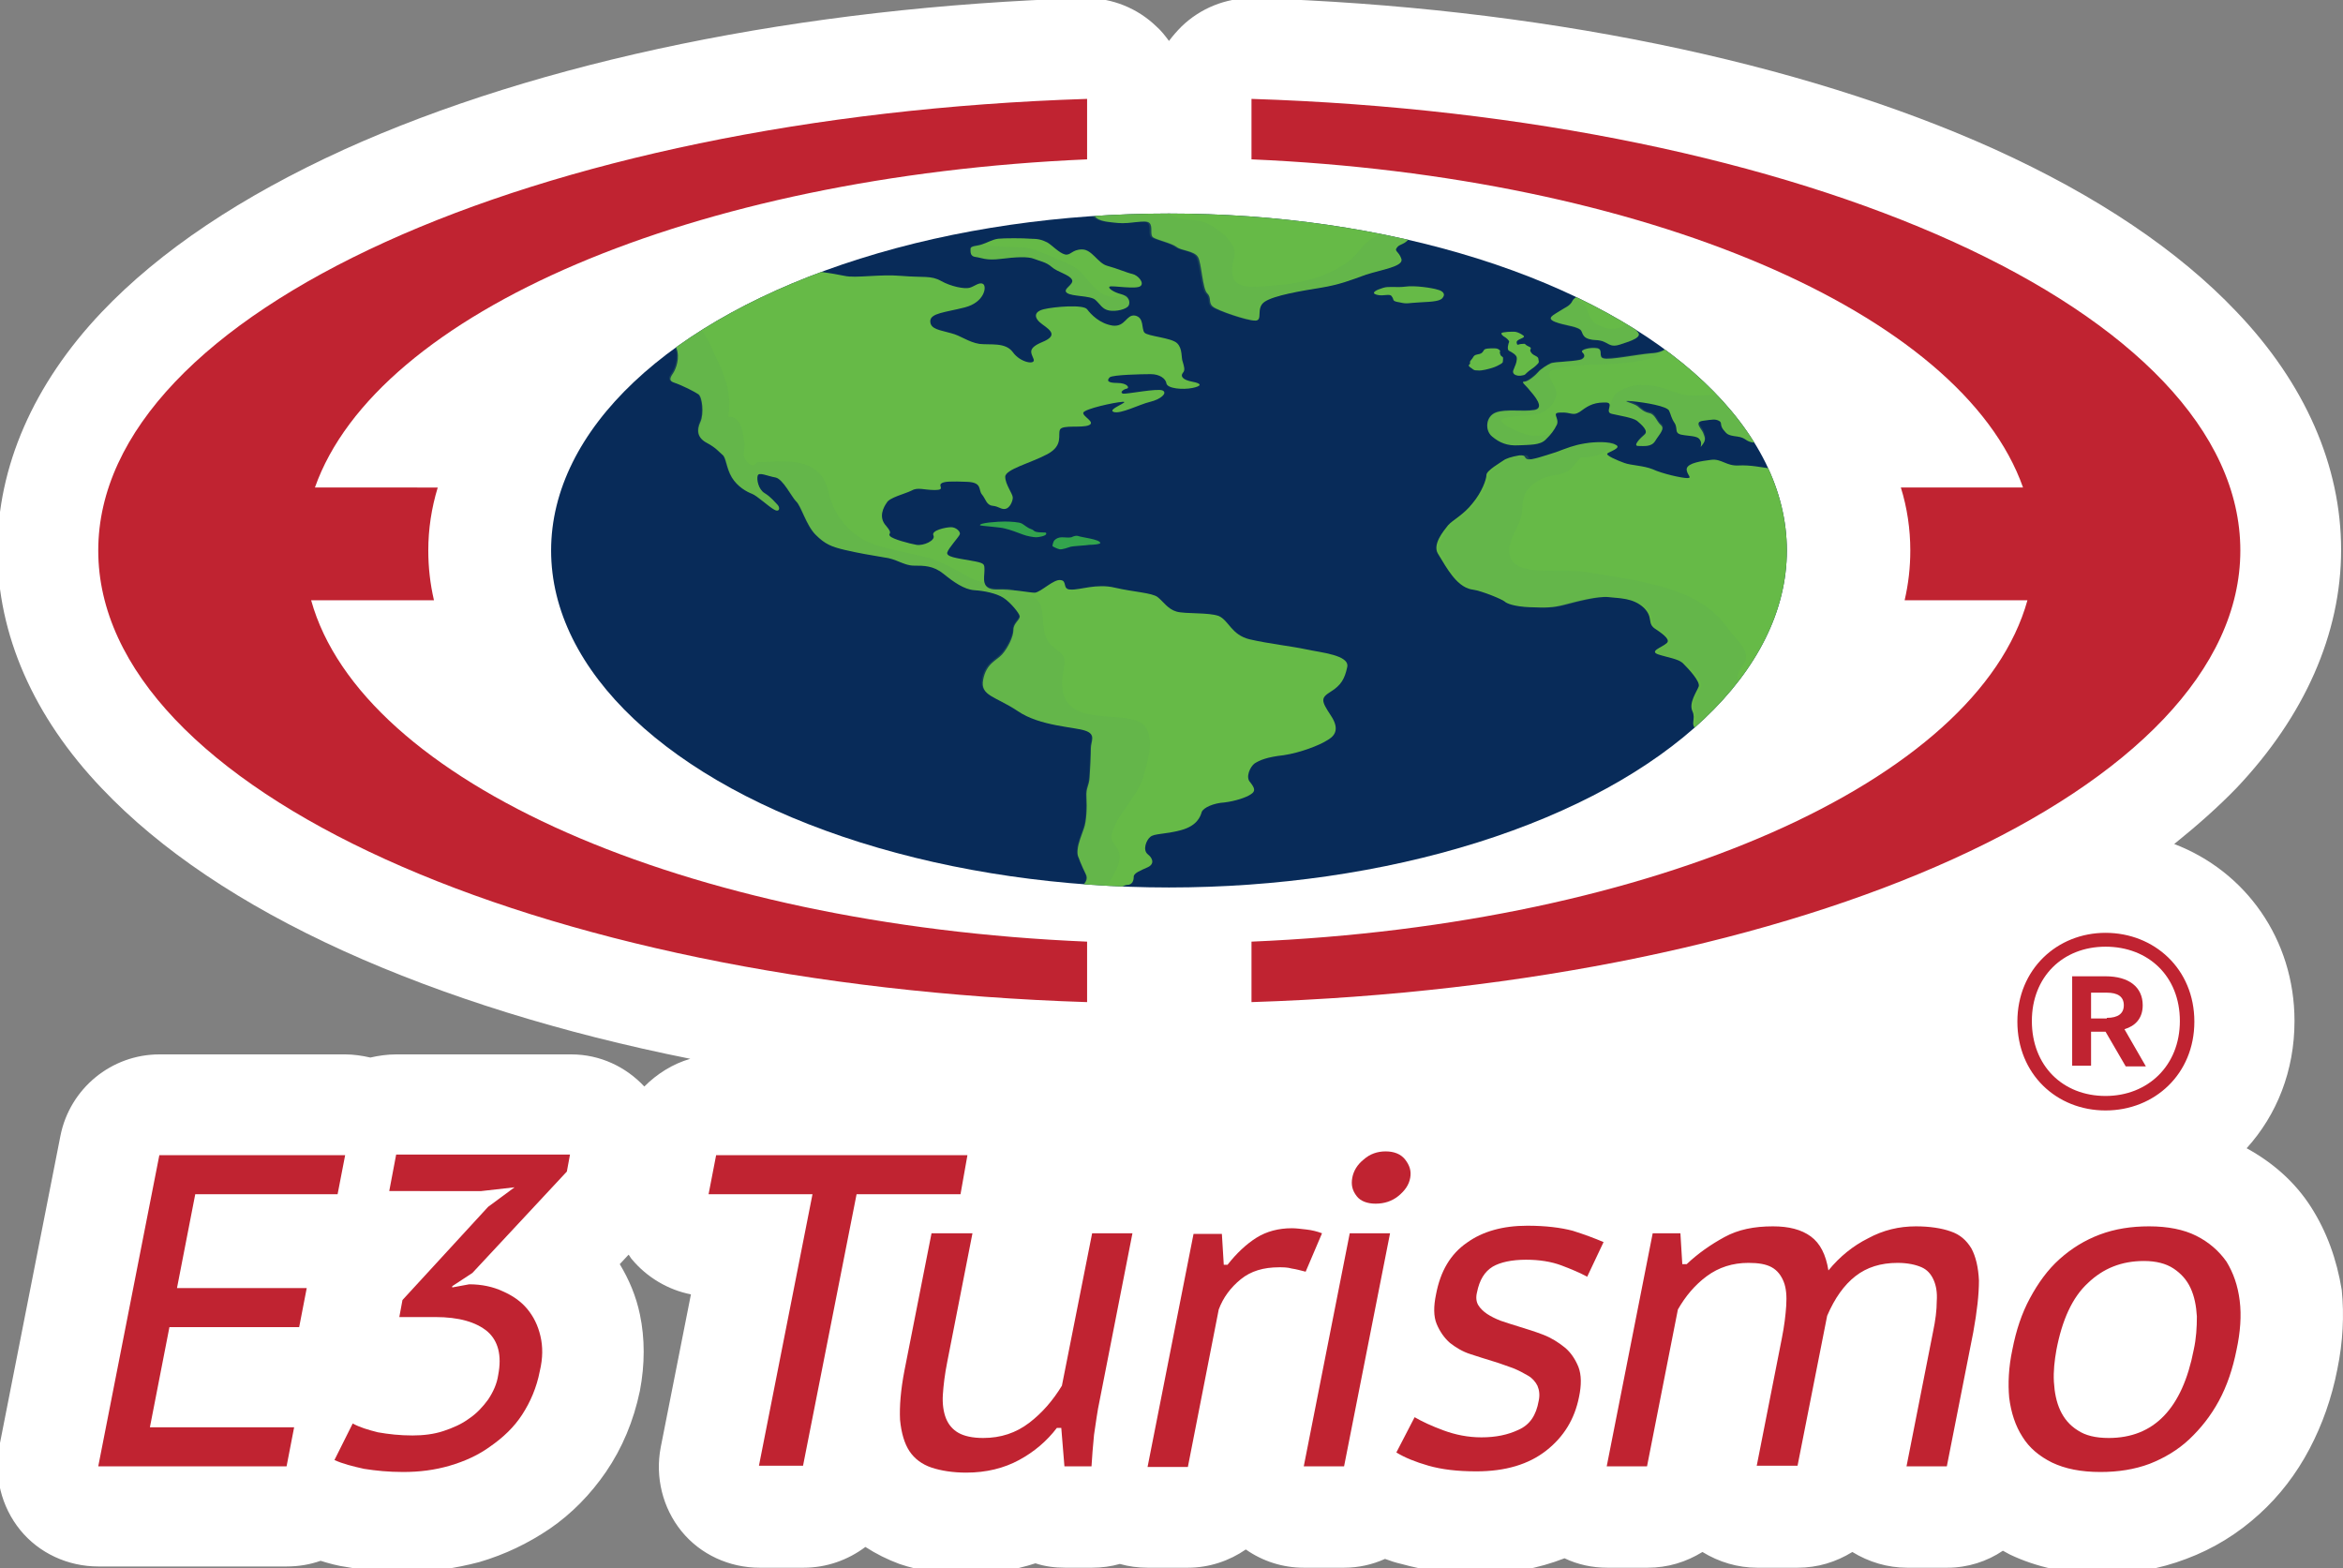 <?xml version="1.0" encoding="utf-8"?>
<!-- Generator: Adobe Illustrator 23.0.1, SVG Export Plug-In . SVG Version: 6.00 Build 0)  -->
<svg version="1.1" id="Camada_1" xmlns="http://www.w3.org/2000/svg" xmlns:xlink="http://www.w3.org/1999/xlink" x="0px" y="0px"
	 viewBox="0 0 372 249" style="enable-background:new 0 0 372 249;" xml:space="preserve">
<rect x="0" y="0" width="372" height="249" fill="#808080" stroke="none"/>
<style type="text/css">
	.st0{fill:#FFFFFF;}
	.st1{fill:#082B59;}
	.st2{clip-path:url(#SVGID_2_);fill:#33A44D;}
	.st3{clip-path:url(#SVGID_2_);}
	.st4{fill:#66BA47;}
	.st5{opacity:0.2;clip-path:url(#SVGID_4_);}
	.st6{fill:#58A555;}
	.st7{fill:#C02331;}
</style>
<path class="st0" d="M366.9,191.6c-2.5-3.9-6-7-10.2-9.3c4.8-5.3,7.6-12.3,7.6-20.2c0-13-7.8-23.8-19.1-28.1
	c3.6-2.9,6.9-5.8,9.9-8.9c10.8-11.4,16.6-24.5,16.6-37.8c0-13.3-5.7-26.4-16.6-37.8c-9.2-9.7-22.1-18.4-38.4-25.8
	C285.7,9.7,243.9,1.1,199.2-0.3c-0.2,0-0.3,0-0.5,0c-4.1,0-8.1,1.6-11.1,4.5c-0.7,0.7-1.4,1.5-2,2.3c-0.6-0.8-1.2-1.6-2-2.3
	c-3-2.9-7-4.5-11.1-4.5c-0.2,0-0.3,0-0.5,0c-44.7,1.4-86.4,10-117.5,24.1c-16.2,7.4-29.1,16-38.4,25.8C5.3,61-0.4,74.1-0.4,87.4
	c0,13.3,5.7,26.4,16.6,37.8c9.2,9.7,22.1,18.4,38.4,25.8c15.9,7.2,34.5,13,55,17.1c-2.8,0.8-5.3,2.4-7.3,4.4
	c-2.9-3.1-7-5.1-11.6-5.1c0,0,0,0,0,0c0,0,0,0,0,0h0H62.9c-1.4,0-2.8,0.2-4.1,0.5c-1.3-0.3-2.7-0.5-4-0.5H25.3
	c-7.6,0-14.2,5.4-15.7,12.9l-9.7,49.3c-0.9,4.7,0.3,9.6,3.3,13.3c3,3.7,7.6,5.8,12.4,5.8h29.9c1.9,0,3.7-0.3,5.4-0.9
	c1.3,0.4,2.7,0.8,4.2,1c2.8,0.5,5.9,0.8,9.2,0.8c4,0,8-0.6,11.8-1.6c4.1-1.2,7.8-3,11.2-5.3c3.5-2.4,6.5-5.5,8.9-9
	c2.6-3.8,4.4-8.1,5.4-12.9c0.8-4.2,0.8-8.3,0-12.1c-0.6-2.9-1.7-5.5-3.2-8l1.4-1.5c0.2,0.2,0.3,0.5,0.5,0.7c2.4,2.9,5.8,4.9,9.4,5.6
	l-4.8,24.3c-0.9,4.7,0.3,9.6,3.3,13.3c3,3.7,7.6,5.8,12.4,5.8h7c3.6,0,7-1.2,9.8-3.3c1.7,1.1,3.5,2,5.4,2.7
	c3.2,1.1,6.8,1.6,10.7,1.6c3.9,0,7.5-0.6,10.9-1.7c1.5,0.5,3.1,0.7,4.7,0.7h4.3c1.5,0,3-0.2,4.4-0.6c1.4,0.4,2.9,0.6,4.4,0.6h6.4
	c3.4,0,6.6-1.1,9.2-2.9c2.7,1.9,5.9,2.9,9.2,2.9h6.4c2.3,0,4.5-0.5,6.5-1.4c0.8,0.3,1.7,0.6,2.6,0.8c3.6,1,7.5,1.6,12.1,1.6
	c5.1,0,9.7-0.9,13.8-2.5c2.1,1,4.4,1.5,6.8,1.5h6.4c3.2,0,6.1-0.9,8.7-2.5c2.6,1.6,5.6,2.5,8.7,2.5h6.4c3.2,0,6.1-0.9,8.7-2.5
	c2.6,1.6,5.6,2.5,8.7,2.5h6.4c3.2,0,6.3-1,8.8-2.7c0.4,0.2,0.7,0.4,1.1,0.6c4.2,2,9.1,3.1,14.6,3.1c4.7,0,9.2-0.8,13.4-2.4
	c4.3-1.6,8.2-4,11.6-7.1c3.2-2.9,5.9-6.4,8-10.4c2-3.8,3.5-8,4.4-12.6c0.9-4.4,1.1-8.6,0.7-12.6C371,199.9,369.4,195.5,366.9,191.6z
	"/>
<g>
	<g>
		<g>
			<g>
				<ellipse class="st1" cx="185.6" cy="87.4" rx="98.1" ry="53.5"/>
			</g>
			<g>
				<g>
					<defs>
						<ellipse id="SVGID_1_" cx="185.6" cy="87.4" rx="98.1" ry="53.5"/>
					</defs>
					<clipPath id="SVGID_2_">
						<use xlink:href="#SVGID_1_"  style="overflow:visible;"/>
					</clipPath>
					<path class="st2" d="M155.6,83.4c-0.2-0.4,2.9-0.6,3.9-0.6s2.3,0.1,2.7,0.3c0.4,0.2,0.9,0.7,1.5,0.9c0.6,0.2,0.3,0.4,1.2,0.5
						c0.9,0.1,1.3-0.1,1.2,0.3c-0.1,0.3-1.2,0.5-1.6,0.5s-1.5-0.2-2-0.4c-0.5-0.2-2.4-0.9-3-1C158.9,83.7,155.7,83.5,155.6,83.4z"/>
					<path class="st2" d="M174.7,86.2c0,0.2-1.1,0.3-1.7,0.3c-0.6,0.1-2.7,0.2-3,0.3c-0.3,0.1-1.4,0.5-1.8,0.4
						c-0.4-0.1-1-0.4-1.1-0.5c0-0.1,0.1-0.8,0.4-1c0.2-0.2,0.6-0.4,1.1-0.4c0.5,0,1.1,0.1,1.5,0c0.4-0.2,0.8-0.3,1.1-0.2
						C171.6,85.3,174.6,85.6,174.7,86.2z"/>
					<g class="st3">
						<path class="st4" d="M125.9,42.7c3,0.2,6.3,0.7,8.2,1.1c1.8,0.4,5.5-0.3,9,0c3.5,0.3,4.7-0.1,6.3,0.8s3.7,1.3,4.5,1.1
							c0.8-0.2,1.6-1,2.2-0.6c0.6,0.4,0.2,2.9-2.9,3.7c-3.1,0.8-5.5,0.9-5.5,2.2c0,1.3,1.6,1.4,3.3,1.9c1.6,0.4,2.7,1.4,4.5,1.7
							c1.8,0.2,4.1-0.3,5.3,1.3c1.2,1.7,3.7,2.1,3.3,1.1c-0.4-1-1-1.7,1.4-2.7c2.4-1,1.4-1.8,0-2.8c-1.4-1-1.4-2,0.2-2.4
							c1.6-0.4,6.3-0.8,6.9,0c0.6,0.8,2,2.3,4.1,2.6c2,0.2,2.1-1.8,3.5-1.6c1.5,0.3,1,2.1,1.5,2.7c0.5,0.6,4.3,0.8,5.2,1.7
							c0.9,0.9,0.6,2.3,0.9,3c0.2,0.7,0.4,1.3,0,1.7c-0.4,0.5-0.1,1.1,1.5,1.4c1.6,0.3,1.5,0.7,0,1c-1.5,0.3-3.9,0.1-4.1-0.7
							c-0.1-0.8-1.1-1.5-2.5-1.5s-6,0.1-6.5,0.5c-0.5,0.5-0.4,0.9,1.2,0.9s2,0.8,1.5,0.9c-0.5,0.1-1.2,0.6-0.6,0.8
							c0.6,0.1,5.5-0.9,6.3-0.5s-0.3,1.4-2,1.8c-1.7,0.4-4.7,2-5.8,1.6c-1.1-0.4,2.8-1.7,1.4-1.6s-5.9,1.1-6.2,1.7
							c-0.2,0.6,2,1.5,0.9,2c-1.1,0.5-4.2-0.1-4.6,0.7c-0.4,0.8,0.6,2.5-2,3.9c-2.6,1.4-6.7,2.4-6.7,3.6s1.2,2.7,1.2,3.3
							c0,0.6-0.5,1.7-1.2,1.8s-1-0.4-2-0.5c-1-0.1-1.1-1.1-1.7-1.8c-0.6-0.7,0.1-1.9-2.3-2c-2.5-0.1-3.8-0.1-4.2,0.3
							c-0.4,0.4,0.7,1-1,1c-1.7,0-2.7-0.5-3.7,0.1c-1,0.5-3.5,1.1-3.9,1.9c-0.5,0.7-1.4,2.3-0.1,3.7c1.2,1.4,0.2,1.1,0.6,1.6
							c0.4,0.5,3.1,1.2,4.2,1.4c1.1,0.2,3.1-0.7,2.7-1.5c-0.4-0.8,2-1.3,2.8-1.3s1.5,0.7,1.4,1.1s-1.8,2.2-2,2.9s1.4,0.9,3.7,1.3
							c2.3,0.4,2.2,0.5,2.2,1.6s-0.6,3,1.9,3c2.4-0.1,5.2,0.5,6.1,0.5c1-0.1,3-2.2,4.1-2c1.1,0.1,0.2,1.5,1.6,1.5
							c1.4,0.1,4.1-1,7-0.3c3,0.7,5.9,0.8,6.8,1.5c0.9,0.7,1.6,1.9,3,2.3s5.1,0.1,6.7,0.7c1.6,0.7,2,3,4.9,3.7c3,0.7,6.7,1.1,9,1.6
							c2.3,0.5,6.9,0.9,6.5,2.8c-0.4,1.9-1,2.9-2.6,3.9c-1.6,1-1.6,1.4,0,3.8c1.6,2.4,0.4,3.4-0.7,4c-1.1,0.7-4.1,1.9-6.8,2.3
							c-2.7,0.3-3.8,0.8-4.6,1.3c-0.7,0.5-1.5,2.2-0.7,3c0.7,0.9,0.9,1.4,0.1,1.9c-0.7,0.5-2.5,1.1-4.2,1.3
							c-1.7,0.1-3.3,0.8-3.6,1.5c-0.2,0.7-0.7,2.2-3.3,2.9c-2.6,0.7-4.3,0.5-4.9,1.1c-0.6,0.5-1.2,2-0.4,2.7c0.9,0.7,1.1,1.6,0,2.1
							c-1.1,0.5-2.2,0.9-2.2,1.5c0,0.6-0.2,1.3-1.1,1.3c-0.9,0.1-4.2,2.2-5.7,2s-1.8-1.3-1.4-1.8c0.5-0.5,1-1.1,0.6-1.9
							c-0.4-0.8-0.6-1.3-0.9-2c-0.2-0.7-0.5-0.8-0.4-1.9c0.1-1.1,0.6-2.2,1-3.4c0.4-1.1,0.5-3.3,0.4-4.9c-0.1-1.6,0.4-1.7,0.5-3.2
							c0.1-1.5,0.2-3.5,0.2-4.6s0.9-2.2-0.9-2.8c-1.7-0.6-7.2-0.7-10.7-3.1c-3.6-2.4-6-2.4-5.5-5c0.5-2.6,2.1-3,3-4
							c0.9-1,1.8-2.8,1.8-3.9s1.1-1.6,1-2.2c-0.1-0.5-1.5-2.2-2.6-2.9c-1.1-0.7-3-1.1-4.6-1.2c-1.6-0.1-3.3-1.3-4.9-2.6
							c-1.6-1.3-3.1-1.3-4.7-1.3c-1.6,0-2.8-1.1-4.7-1.3c-1.8-0.3-4.2-0.7-6.3-1.2c-2.1-0.5-3.1-0.9-4.6-2.4
							c-1.5-1.5-2.3-4.6-3.1-5.3c-0.7-0.7-2.1-3.6-3.3-3.8c-1.2-0.2-2.6-0.9-2.8-0.3c-0.2,0.6,0.1,2.2,1.1,2.8
							c1,0.6,1.7,1.5,2.1,1.9c0.4,0.5,0.2,1.2-0.6,0.7c-0.9-0.5-2.7-2.2-3.5-2.5s-2.3-1.1-3.2-2.6c-0.9-1.5-0.9-3.2-1.5-3.6
							c-0.6-0.5-1-1.1-2.5-1.9s-1.6-2-1-3.3c0.6-1.3,0.3-4-0.3-4.4c-0.6-0.4-2.5-1.4-4-1.9c-0.8-0.3-0.4-0.9,0-1.5
							c0.4-0.6,1.1-2.4,0.5-3.9c-0.5-1.5,0.2-3.3-1.6-3.5c-1.9-0.2-3.4-0.3-4.5-0.8c-1.1-0.5-3.1-1.2-5-1.1c-2,0.1-7.2-0.1-8.1,0.4
							c-0.9,0.5-3.2,0.8-3.7,1.3c-0.5,0.5-2,1-3.5,1.4c-1.5,0.4-4.3,1-5.1,0.5c-0.9-0.5-1.1-1.5-2.1-1.8c-1-0.3-2.8-0.1-3.5-0.8
							c-0.7-0.8-2-0.5-2.6-0.9c-0.7-0.4,0.8-1,2.2-1.7c1.4-0.8,6.9-1.8,5.7-2.6c-1.2-0.7-2.3,0.1-3.3-0.1s-2.6-0.3-2.1-0.8
							c0.5-0.5,2.7-1.1,3.7-1.1s4,0.1,5.9-0.4c1.9-0.5,4-1.2,5.5-1.1c1.4,0.1,2.5,0.9,3.8,0.3c1.3-0.6,2.7-1.6,4.9-1.5
							c2.2,0.1,8.4,0,10.5,0.5c2.1,0.5,3.7,1.1,6.1,0.7C113.1,41.9,123.2,42.5,125.9,42.7z"/>
						<path class="st4" d="M278,47.7c-5.1-3.2-12-4.2-14.3-4.1c-2.2,0.1-7,0.8-8.5,1.6c-1.5,0.8-5.1,1.6-5.5,2.5
							c-0.4,0.9-1.2,1.1-2.1,1.7c-0.9,0.6-2.2,1.1-0.7,1.7c1.5,0.6,3.9,0.7,4.2,1.5c0.3,0.7,0.4,1.3,2.4,1.4
							c1.9,0.1,1.8,1.3,3.7,0.7c1.9-0.6,3.6-1.2,2.8-2s-1.2-2.1-1.6-2.8c-0.4-0.7-1.5-0.9-0.3-1.4c1.2-0.5,1.6-1,3-1
							c1.3,0,1.6-0.6,2.2,0.2c0.6,0.9-0.6,1.5-0.3,2.3c0.3,0.8-0.1,1.7,1.3,1.7c1.5,0,2.7-0.4,3.3-0.1c0.6,0.3,1.8,0.5,0.7,1
							c-1,0.5-2.4,0.5-2.8,0.9c-0.4,0.4-0.6,1.4-0.6,1.4s-0.5,1.1-2.8,1.2c-2.3,0.2-6.6,1.1-7.5,0.8c-0.9-0.2,0-1.4-1-1.6
							c-1-0.2-2.7,0.2-2.4,0.6c0.3,0.3,0.6,0.7,0,1.1c-0.6,0.4-4.5,0.4-5,0.7c-0.5,0.2-1.6,0.9-2,1.4c-0.4,0.5-1.6,1.5-2.2,1.5
							c-0.6,0,0.3,0.6,0.9,1.4c0.6,0.7,2.5,2.8,0.7,3.1c-1.8,0.3-4.5-0.2-6.1,0.4s-1.8,2.8-0.6,3.8c1.2,1,2.4,1.5,4.2,1.4
							c1.8-0.1,3.4,0,4.3-0.9c0.9-0.9,1.3-1.4,1.8-2.4c0.4-1.1-1-1.9,0.6-1.9c1.6-0.1,1.9,0.6,3-0.1c1-0.7,1.9-1.5,3.9-1.5
							c1.9-0.1-0.1,1.5,1.2,1.8c1.3,0.3,3.3,0.6,4,1.1c0.7,0.6,1.9,1.6,1.2,2.2c-0.7,0.6-1.9,1.8-1,1.8c0.9,0,2.1,0.2,2.7-0.8
							c0.6-1,1.6-1.9,0.9-2.5c-0.7-0.6-0.9-1.7-1.8-1.9c-0.9-0.2-1.3-0.6-1.9-1.1c-0.6-0.5-3.1-1-0.9-0.8c2.2,0.2,5.6,0.8,5.9,1.5
							c0.3,0.6,0.3,1.1,0.9,2c0.6,1-0.3,1.7,1.6,1.9c1.9,0.2,2.2,0.3,2.5,0.9c0.3,0.6-0.3,1.4,0.3,0.6c0.6-0.8,0.4-1.1,0.1-1.9
							c-0.3-0.7-1.5-1.7,0-1.9c1.5-0.2,1.9-0.3,2.5,0c0.6,0.3,0.1,0.6,0.7,1.4c0.6,0.7,0.6,0.9,2.2,1.1c1.6,0.2,1.2,0.9,3,1
							c1.8,0.1,3.9-0.6,3.9,0.6s-0.6,1.4,0,2.2c0.6,0.8,0,1.5-1.5,1.3c-1.5-0.2-3.3-0.6-5.2-0.5c-1.9,0.1-2.7-1.1-4.3-0.9
							c-1.6,0.2-3.7,0.5-3.9,1.4c-0.1,0.9,1,1.5,0.1,1.5c-0.9,0-4-0.7-5.5-1.4c-1.5-0.6-3.4-0.6-4.5-1s-3-1.2-2.7-1.5
							c0.3-0.3,2.4-0.9,1.3-1.4c-1-0.5-3.1-0.5-4.9-0.2c-1.8,0.3-2.7,0.7-4.6,1.4c-1.9,0.6-3.9,1.3-4.5,1.1
							c-0.6-0.2-0.1-0.7-1.3-0.6c-1.2,0.2-2.1,0.5-2.5,0.8c-0.4,0.3-2.7,1.6-2.7,2.3c0,0.7-0.7,2.7-2.2,4.5
							c-1.5,1.9-3.1,2.6-3.9,3.5c-0.7,0.9-2.5,3-1.6,4.5c0.9,1.5,1.5,2.5,2.2,3.4c0.7,0.9,1.8,2.1,3.3,2.3c1.5,0.2,4.8,1.6,5.1,1.9
							c0.3,0.3,1.5,0.8,4,0.9c2.5,0.1,3.6,0.1,5.5-0.4c1.9-0.5,5.3-1.4,7-1.2c1.7,0.2,3.9,0.1,5.6,1.7c1.6,1.6,0.4,2.5,1.9,3.4
							c1.5,1,2.4,1.8,1.6,2.3c-0.7,0.6-2.7,1.2-1.2,1.7c1.5,0.5,3.3,0.7,4,1.5c0.7,0.7,2.7,2.8,2.4,3.6c-0.3,0.8-1.6,2.6-1,3.9
							c0.6,1.3-0.4,2,0.6,2.9c1,0.9,2.8,2.3,3.9,2.9c1,0.6,3.6,2,3.1,2.8c-0.4,0.8,0,2.3,1.3,3.2c1.3,0.9,3.9,2.1,5.1,2.3
							c1.3,0.2,1,0.9,2,0.9c1,0,1.9-0.9,3.7-1.3s4.6-0.8,5.6-2.1c1-1.3,1.2-1.9,1.2-2.8c0-0.8-1.9-1.8,0-2.6
							c1.9-0.8,3.1-1.7,3.7-2.3c0.6-0.6,1.3-2.3,1.3-3.6s-0.7-2,0.7-2.7c1.5-0.6,3.1-1,2.4-1.6c-0.7-0.6-1.3-1.1-2.5-3.3
							c-1.2-2.3-2.5-2.8-2.1-3.5c0.4-0.7,0-1.6,0.7-2.8c0.7-1.2,0.6-1.6,2.4-2.3c1.8-0.6,5-2.1,5-3.4c0-1.3,0.8-1,0-2.6
							s-0.5-1.8-1.8-2.4c-1.3-0.6-1.5-1-2.5-0.2c-1,0.7-1.8,2.7-3.3,2c-1.5-0.6-3.6-2.7-4.6-3.3c-1-0.6,0.3-0.8-1.8-1.7
							c-2.1-0.9-2.5-1.1-4.2-2.4c-1.6-1.4-2.4-1.9-2.4-2.8c0-0.8-1.5-1.7-0.6-2.3c0.9-0.6,2.4,0,3.1,0.9c0.7,0.9,3.9,2.3,4.5,3.3
							c0.6,1,3.4,3.6,4.3,4c0.9,0.4,0.7,1.9,2.2,1.6c1.5-0.2,2.4-2.2,3.6-2.5c1.2-0.3,3.9,0.6,5.2-0.6c1.3-1.2,3.1-2.3,2.2-3.2
							c-0.9-0.9-0.4-2.1-1.3-2.6c-0.9-0.5-3.9,0.6-5.8,0.1c-1.9-0.6-5.6-2-5.5-3.2c0.1-1.2,5.3-5.6,4-7.4
							c-1.3-1.8-10.4-11.6-14-12.2c-3.6-0.6-7.4-2.3-7-4.4C282,49.7,278,47.7,278,47.7z"/>
						<path class="st4" d="M222.2,32.4c-3.1-1.8-12-3.2-16.7-3.1c-4.7,0.1-11.3,0.4-13.7,0.6c-2.5,0.2-6,0.6-7.2,0.5
							c-1.2-0.1-4.9,0.1-6.5,1c-1.6,1-5,1.3-4.5,2.5c0.4,1.2,1.9,1.3,3.9,1.5c2,0.2,4.4-0.6,5,0c0.6,0.6,0,1.9,0.6,2.3
							c0.6,0.4,2.9,0.9,3.7,1.5c0.7,0.6,2.8,0.6,3.4,1.6c0.6,1,0.7,5.1,1.5,5.8c0.7,0.7,0.1,1.5,0.9,2.1c0.7,0.6,5.4,2.2,6.7,2.2
							s0-2,1.5-3c1.5-1,5.7-1.7,8.8-2.2c3.1-0.5,4.8-1.2,7.3-2.1c2.5-0.8,6-1.3,5.6-2.5c-0.4-1.2-1.2-1.2-0.7-1.8
							c0.4-0.6,1.2-0.4,2-1.5c0.9-1.1,2-1.5,0.9-3C223.2,33.2,222.2,32.4,222.2,32.4z"/>
						<path class="st4" d="M240.7,52.7c-0.4-0.1-2.3,0-2.3,0.2c-0.1,0.2,0.3,0.5,0.5,0.6s0.8,0.6,0.7,0.8c-0.1,0.2-0.4,1.2,0,1.4
							s1.1,0.6,1.2,1c0.1,0.4-0.1,1.1-0.3,1.5c-0.1,0.4-0.5,0.8-0.1,1.2c0.4,0.3,0.9,0.3,1.3,0.2c0.4-0.1,0.3,0,0.7-0.4
							c0.4-0.4,1.1-0.8,1.4-1.1c0.3-0.3,0.6-0.5,0.5-0.8c-0.1-0.3,0.1-0.5-0.5-0.8c-0.6-0.3-0.6-0.4-0.8-0.7
							c-0.2-0.4,0.4-0.5-0.3-0.8c-0.7-0.3-0.4-0.5-1-0.4c-0.7,0-0.8,0.4-0.9-0.2c-0.1-0.6,1.5-0.7,1.1-1.1
							C241.5,53,241.1,52.8,240.7,52.7z"/>
						<path class="st4" d="M238.1,55.6c-0.2-0.2-0.4-0.3-0.9-0.3c-0.6,0-1.5,0-1.6,0.3c-0.2,0.3-0.3,0.5-0.7,0.6s-0.8,0.1-1,0.5
							c-0.2,0.4-0.6,0.6-0.5,0.9c0.1,0.3-0.5,0.3,0,0.7c0.5,0.3,0.5,0.5,1,0.5s0.4,0.1,1.4-0.1c0.9-0.2,1.5-0.4,1.9-0.6
							c0.4-0.2,0.8-0.4,0.9-0.6c0-0.1,0.1-0.7,0-0.8c-0.1-0.1-0.4-0.2-0.4-0.5C238,56,238.3,55.7,238.1,55.6z"/>
						<path class="st4" d="M163.6,37.9c-1.1-0.1-4.2-0.1-5.1,0c-0.9,0.1-1.9,0.7-2.6,0.9c-0.7,0.3-1.8,0.2-1.8,0.7
							c0,0.5-0.1,1.2,0.8,1.3c0.9,0.1,1.6,0.6,4,0.3c2.4-0.3,4.3-0.4,5.3,0c1,0.4,1.9,0.5,2.8,1.3c0.9,0.8,2.8,1.2,3.2,2
							c0.4,0.8-1.6,1.5-0.8,2.1c0.8,0.6,3.7,0.4,4.5,1.1c0.8,0.7,1.1,1.5,2.2,1.7c1.1,0.2,2.8-0.2,3.1-0.8c0.3-0.6,0-1.5-1.2-1.8
							c-1.2-0.3-2.2-1-1.8-1.2c0.4-0.2,4.3,0.5,4.9-0.1c0.6-0.5-0.4-1.7-1.3-1.9c-0.9-0.2-2.5-0.9-4-1.3c-1.5-0.4-2.4-2.6-4-2.6
							c-1.6,0-1.8,1-2.7,0.8c-0.9-0.2-2.1-1.5-2.8-1.9C165.5,38.1,164.9,37.9,163.6,37.9z"/>
						<path class="st4" d="M228.3,46c-0.9-0.3-3.7-0.7-5.1-0.5c-1.5,0.2-2.7-0.1-3.6,0.2c-1,0.3-2.1,0.8-1,1.1s2.1-0.3,2.4,0.3
							c0.4,0.5-0.1,0.7,1.2,0.9c1.3,0.3,1.2,0.1,3.3,0c2.1-0.1,3.3-0.2,3.6-0.8C229.5,46.7,229.1,46.2,228.3,46z"/>
					</g>
				</g>
				<g>
					<defs>
						<ellipse id="SVGID_3_" cx="185.6" cy="87.4" rx="98.1" ry="53.5"/>
					</defs>
					<clipPath id="SVGID_4_">
						<use xlink:href="#SVGID_3_"  style="overflow:visible;"/>
					</clipPath>
					<g class="st5">
						<path class="st6" d="M176.5,132.4c-0.3,1.2,0.6,1.6,1.1,2.7c0.4,1,0,2.3-0.5,3.2c-0.6,1.1-1.3,2.6-2.3,3.9
							c-0.6,0.2-1.2,0.4-1.7,0.3c-1.5-0.1-1.8-1.3-1.4-1.8c0.5-0.5,1-1.1,0.6-2c-0.4-0.8-0.6-1.3-0.9-2c-0.2-0.7-0.5-0.8-0.4-1.9
							c0.1-1.1,0.6-2.2,1-3.4c0.4-1.1,0.5-3.3,0.4-4.9c-0.1-1.6,0.4-1.7,0.5-3.2c0.1-1.5,0.2-3.5,0.2-4.6c0-1.1,0.9-2.2-0.9-2.8
							c-1.7-0.6-7.1-0.7-10.7-3.1c-3.6-2.4-6-2.4-5.6-5c0.5-2.6,2.1-3,3-4c0.9-1,1.9-2.8,1.9-3.9c0-1.1,1.1-1.6,1-2.2
							c-0.1-0.5-1.5-2.2-2.6-2.9c-1.1-0.7-3-1.1-4.6-1.2c-1.6-0.1-3.3-1.3-4.9-2.6c-1.6-1.3-3.1-1.3-4.7-1.3c-1.6,0-2.8-1.1-4.7-1.3
							c-1.9-0.3-4.2-0.7-6.3-1.2c-2.1-0.5-3.1-0.9-4.6-2.4c-1.5-1.5-2.3-4.6-3.1-5.3c-0.7-0.7-2.1-3.6-3.3-3.8
							c-1.2-0.2-2.6-0.9-2.8-0.3c-0.2,0.6,0.1,2.2,1.1,2.8c1,0.6,1.7,1.5,2.1,1.9c0.4,0.5,0.2,1.2-0.6,0.7c-0.9-0.5-2.7-2.2-3.5-2.5
							c-0.7-0.3-2.3-1.1-3.2-2.6c-0.9-1.5-0.9-3.2-1.5-3.6c-0.6-0.5-1-1.1-2.5-1.9s-1.6-2-1-3.3c0.6-1.3,0.3-4-0.4-4.4
							c-0.6-0.4-2.5-1.4-4-1.9c-0.8-0.3-0.4-0.9,0-1.5c0.4-0.6,1.1-2.4,0.5-3.9c-0.5-1.5,0.2-3.3-1.6-3.5c-1.9-0.2-3.4-0.3-4.5-0.8
							c-1.1-0.5-3.1-1.2-5-1.1c-2,0.1-7.2-0.1-8.1,0.4c-0.9,0.5-3.2,0.8-3.7,1.3c-0.5,0.5-2,1-3.5,1.4c-1.5,0.4-4.3,1-5.1,0.5
							c-0.4-0.2-0.7-0.6-0.9-0.9c1.2,0.2,2.3,0.1,3.5-0.3c2-0.6,3.2-1.7,5.2-2.3c1.5-0.5,3.7-0.9,5.4-1.1c3.2-0.4,7.7-0.3,11,0
							c3.7,0.3,7.4,0,9.8,1.9c2.3,1.7,3.1,4.3,4.1,6.3c1.5,3.1,2.4,6,1.8,9.2c2.3-0.3,2.4,3.3,2.6,4.2c0.1,0.8-0.3,1.6,0,2.3
							c0.2,0.5,1.2,1.9,2,0.7c3.8-0.1,7.1-0.6,9.5,1.4c1.6,1.3,1.7,3.1,2.2,4.6c0.8,2.4,2.9,5.7,7,7.1c2.5,0.8,5.6,1.3,8.2,2
							c2.5,0.7,4.5,1.9,6.5,3c0.8,0.5,1.7,0.8,2.6,1c0.2,0.5,0.7,0.9,1.8,0.9c0.8,0,1.5,0,2.3,0.1c0.2,0.1,0.4,0.1,0.6,0.2
							c1.6,0.4,3.2,0.8,3.9,1.7c0.9,1.1,0.7,3,0.9,4.2c0.2,1.6,0.5,2.4,2.1,3.6c1.7,1.2,1.2,2,1,3.5c-0.4,2.2-0.5,5.6,3.6,6.6
							c3.6,0.9,8.5,0,9.7,2.5c1.1,2.3,0,5.3-0.6,7.6C180.6,126.5,177.3,129.3,176.5,132.4z"/>
						<path class="st6" d="M299.1,102.1c-0.4,0.7,0.9,1.2,2.1,3.5c1.2,2.3,1.8,2.7,2.5,3.3c0.7,0.6-0.9,1-2.4,1.6
							c-1.5,0.6-0.7,1.4-0.7,2.7c0,1.3-0.7,2.9-1.3,3.6c-0.6,0.6-1.8,1.5-3.7,2.3c-1.9,0.8,0,1.8,0,2.6c0,0.8-0.1,1.5-1.2,2.8
							c-1,1.3-3.9,1.7-5.6,2.1c-1.8,0.4-2.7,1.3-3.7,1.3c-1,0-0.7-0.6-2-0.9c-1.3-0.2-3.8-1.5-5.1-2.3c-1.3-0.9-1.8-2.3-1.3-3.2
							c0.4-0.8-2.1-2.2-3.1-2.8c-1-0.6-2.8-2-3.9-2.9c-1-0.9,0-1.6-0.6-2.9c-0.6-1.3,0.7-3.1,1-3.9c0.3-0.8-1.6-2.9-2.4-3.6
							c-0.7-0.7-2.5-1-4-1.5c-1.5-0.5,0.4-1.1,1.2-1.7c0.7-0.6-0.1-1.4-1.6-2.3c-1.5-1-0.3-1.9-1.9-3.4c-1.6-1.6-3.9-1.5-5.6-1.7
							c-1.7-0.2-5.1,0.7-7,1.2c-1.9,0.5-3,0.5-5.5,0.4c-2.5-0.1-3.7-0.6-4-0.9c-0.3-0.3-3.6-1.8-5-1.9c-1.5-0.2-2.5-1.4-3.3-2.3
							c-0.7-0.9-1.3-1.9-2.2-3.4c-0.9-1.5,0.9-3.6,1.6-4.5c0.7-0.9,2.4-1.6,3.9-3.5c1.5-1.9,2.2-3.8,2.2-4.5c0-0.7,2.3-2,2.7-2.3
							c0.4-0.3,1.3-0.6,2.5-0.8c1.2-0.2,0.7,0.3,1.3,0.6c0.6,0.2,2.5-0.4,4.5-1.1c1.9-0.6,2.8-1.1,4.6-1.4c1.5-0.3,3.2-0.3,4.3,0
							c-0.9,1.1-2.7,2.3-5.4,2.2c-0.6,0.6-1.3,1.7-2.1,2.2c-1.2,0.7-3.2,0.6-4.5,1.4c-3.3,2-2.4,3.6-2.9,5.9
							c-0.6,2.2-3.2,5.1-1.1,7.3c1.8,1.9,8.1,0.9,11.3,1.4c4.7,0.8,9.4,1.4,13.6,2.8c4.8,1.6,7.2,3.6,9.3,6.5
							c1.1,1.5,2.7,2.7,2.6,4.3c-0.1,1.4-1.6,2-1.3,3.4c0.9,3.2,5.1,4.8,5.9,7.8c0.5,1.7-0.8,7.7,1.9,8.4c5,1.3,7.1-2.1,6.8-3.9
							c-0.2-1.2-0.5-2.3,0.6-3.4c1.1-1.1,3.5-1.5,4.5-2.6c4.4-5.4-3.8-11.6,3.4-16.6c1.8-1.2,3.1-2,5.7-2.6c1-0.2,1.7-0.4,2.4-0.7
							c-0.8,1.1-3.2,2.2-4.7,2.8c-1.8,0.6-1.6,1.1-2.4,2.3C299.1,100.5,299.6,101.4,299.1,102.1z"/>
						<path class="st6" d="M223.5,37.8c-0.9,1.1-1.6,1-2,1.5c-0.4,0.6,0.3,0.6,0.7,1.8c0.4,1.2-3.1,1.7-5.6,2.5
							c-2.5,0.8-4.2,1.6-7.3,2.1c-3.1,0.5-7.3,1.1-8.8,2.2c-1.5,1-0.1,3-1.5,3c-1.3,0-6-1.7-6.7-2.2c-0.7-0.6-0.1-1.4-0.9-2.1
							c-0.7-0.7-0.9-4.8-1.5-5.8c-0.6-1-2.6-1-3.4-1.6c-0.7-0.6-3.1-1.1-3.7-1.5c-0.6-0.4,0-1.8-0.6-2.3c-0.6-0.6-2.9,0.2-5,0
							c-2-0.2-3.5-0.3-4-1.5c-0.4-1.2,2.9-1.5,4.5-2.5c1.2-0.7,3.5-1,5.1-1c1.2,0.4,2.2,1,2.3,1.7c0.3,1.2-0.4,1.5,1.3,2.3
							c1.4,0.6,3.1,0.4,4.5,0.8c2,0.6,4,2.4,4.7,3.6c0.9,1.5,0,2.7,0,4.1c0,3.4,3.4,2.7,8.1,2.3c4.3-0.4,8.4-2,10.8-4
							c1.4-1.2,1.6-2.2,3.3-3.3c1.8-1.1,4-2.1,6.2-3C225.5,36.3,224.3,36.7,223.5,37.8z"/>
						<path class="st6" d="M286.2,70.6c-0.7,0.5-2.4,2-3.3,2.5c0,0-0.1-0.1-0.1-0.1c-0.6-0.8,0-1.1,0-2.3s-2.1-0.5-3.9-0.6
							c-1.8-0.1-1.3-0.7-3-1c-1.6-0.2-1.6-0.4-2.2-1.1c-0.6-0.7-0.1-1.1-0.7-1.4c-0.6-0.3-1-0.2-2.5,0c-1.5,0.2-0.3,1.1,0,1.9
							c0.3,0.7,0.4,1.1-0.1,1.9c-0.6,0.8,0,0-0.3-0.6c-0.3-0.6-0.6-0.6-2.5-0.9c-1.9-0.2-1-1-1.6-1.9c-0.6-1-0.6-1.4-0.9-2
							c-0.3-0.6-3.7-1.3-5.9-1.5c-2.2-0.2,0.3,0.3,0.9,0.8c0.6,0.5,1,1,1.9,1.1c0.9,0.2,1,1.3,1.8,1.9c0.7,0.6-0.3,1.5-0.9,2.5
							c-0.6,1-1.8,0.8-2.7,0.8c-0.9,0,0.3-1.2,1-1.8c0.7-0.6-0.4-1.6-1.2-2.2c-0.7-0.6-2.7-0.8-4-1.1c-0.9-0.2-0.2-1.1-0.3-1.5
							c0.6-0.8,0.2-1.3,1.6-2c2.4-1.3,5-1,7.6-0.1c1.4,0.5,2,0.8,3.4,0.9c1.5,0.1,2.9-0.2,4.4,0c3.8,0.5,4.6,1.7,5.8,3.5
							c1.7,0.1,2.7,0.8,4.4,0.9c1.6,0.1,3.1-0.8,4.7,0C289.3,68.2,287.3,69.7,286.2,70.6z"/>
						<path class="st6" d="M264.3,55.5c-1.5,2.2-8.5,2.3-12,2.4c-1.5,0.1-5.1,0.2-6.1,1c-0.9,0.8,1.2,2.7,0.9,3.8
							c-0.3,1.1-0.8,2.2-2.6,2.9c-1.3,0.5-5.8,0.3-6.1,1.1c-0.3,0.7,3,2,3.9,2.3c1.3,0.3,2.8,0.2,4-0.2c-0.2,0.3-0.5,0.6-0.9,0.9
							c-0.9,0.9-2.5,0.8-4.3,0.9c-1.8,0.1-3-0.4-4.2-1.4c-1.2-1-1-3.2,0.6-3.8c1.6-0.6,4.3-0.1,6.1-0.4c1.8-0.3-0.1-2.3-0.7-3.1
							c-0.6-0.7-1.5-1.4-0.9-1.4c0.6,0,1.8-1.1,2.2-1.5c0.4-0.5,1.5-1.1,2-1.4c0.5-0.2,4.4-0.2,5-0.7c0.6-0.4,0.3-0.8,0-1.1
							c-0.3-0.3,1.3-0.8,2.4-0.6c1,0.2,0.1,1.4,1,1.6c0.9,0.2,5.2-0.6,7.5-0.8C263.2,56,263.9,55.7,264.3,55.5z"/>
						<path class="st6" d="M257.2,54.7c-1.9,0.6-1.8-0.6-3.7-0.7c-1.9-0.1-2.1-0.6-2.4-1.4c-0.3-0.7-2.7-0.8-4.2-1.5
							c-1.5-0.6-0.1-1.1,0.7-1.7c0.9-0.6,1.6-0.8,2.1-1.7c0,0,0-0.1,0.1-0.1c2.8,0.3,1.8,2.7,3.6,3.8c2.4,1.5,4.5,0.7,5.5-0.6
							c0.3,0.6,0.7,1.4,1.1,1.9C260.8,53.5,259.2,54.1,257.2,54.7z"/>
						<path class="st6" d="M179.2,48.4c-0.3,0.6-2,0.9-3.1,0.8c-1.1-0.2-1.4-1-2.2-1.7c-0.8-0.7-3.7-0.5-4.5-1.1
							c-0.8-0.6,1.2-1.3,0.8-2.1c-0.4-0.8-2.3-1.2-3.2-2c-0.9-0.8-1.8-0.8-2.8-1.3c-1-0.4-2.9-0.3-5.3,0c-2.4,0.3-3.1-0.2-4-0.3
							c-0.9-0.1-0.8-0.8-0.8-1.3c0-0.4,0.9-0.4,1.6-0.6c2.1,0.5,6.4,0.4,7,0.5c2,0.3,4.9,1.8,6.5,2.4c2.7,1.1,3,2.5,4.6,4
							c1.7,1.6,2.9,1.7,5,1.2C179.3,47.3,179.4,48,179.2,48.4z"/>
					</g>
				</g>
			</g>
		</g>
	</g>
	<g>
		<path class="st7" d="M172.6,25.3v-9.6c-87.8,2.8-157,33.9-157,71.7c0,37.9,69.2,68.9,157,71.7v-9.6c-64-2.7-115.2-25.4-123.2-54.2
			h19.5c-0.6-2.6-0.9-5.2-0.9-7.9c0-3.4,0.5-6.7,1.5-10H50C59.8,49.6,110.1,28,172.6,25.3z"/>
		<path class="st7" d="M198.7,15.7v9.6c62.4,2.7,112.7,24.3,122.5,52.1h-19.4c1,3.2,1.5,6.6,1.5,10c0,2.7-0.3,5.3-0.9,7.9h19.5
			c-8,28.8-59.2,51.5-123.2,54.2v9.6c87.8-2.8,157-33.9,157-71.7C355.7,49.5,286.5,18.5,198.7,15.7z"/>
		<g>
			<g>
				<path class="st7" d="M348.4,162.2c0,8.3-6.3,14.1-14.1,14.1c-7.8,0-14-5.8-14-14.1c0-8.3,6.3-14.1,14-14.1
					C342,148.1,348.4,153.8,348.4,162.2z M322.6,162.1c0,7.1,4.9,11.9,11.7,11.9c6.7,0,11.8-4.8,11.8-11.9c0-7.1-5-11.8-11.8-11.8
					C327.5,150.3,322.6,155.1,322.6,162.1z M334.3,163.8c-0.4,0-1,0-1.3,0H332v5.4H329V155h5.3c3.7,0,5.9,1.7,5.9,4.6
					c0,2.1-1.2,3.3-2.9,3.8l3.4,5.9h-3.2L334.3,163.8z M334.5,161.6c1.8,0,2.7-0.7,2.7-2c0-1.4-1-2-2.7-2H332v4.1H334.5z"/>
			</g>
			<g>
				<path class="st7" d="M25.3,183.4h29.5l-1.2,6.2H31l-2.9,14.9h20.6l-1.2,6.2H26.9l-3.1,15.9h22.9l-1.2,6.2H15.6L25.3,183.4z"/>
				<path class="st7" d="M65.5,227.9c1.7,0,3.4-0.2,4.9-0.7c1.5-0.5,2.9-1.1,4.1-2c1.2-0.8,2.2-1.9,3-3c0.8-1.2,1.4-2.5,1.6-3.9
					c0.6-3.1,0-5.4-1.7-6.9c-1.8-1.5-4.5-2.3-8.3-2.3h-5.7l0.5-2.7l13.6-14.8l4.2-3.1l-5.3,0.6H61.8l1.1-5.8h27.6l-0.5,2.7l-15,16.1
					l-3.2,2.1l0,0.2l2.7-0.5c2,0,3.8,0.4,5.3,1.1c1.6,0.7,2.9,1.6,3.9,2.8c1,1.2,1.7,2.6,2.1,4.3c0.4,1.7,0.4,3.5-0.1,5.6
					c-0.5,2.6-1.5,4.9-2.8,6.9s-3,3.6-5,5c-1.9,1.4-4.1,2.4-6.5,3.1c-2.4,0.7-4.8,1-7.4,1c-2.3,0-4.3-0.2-6.2-0.5
					c-1.8-0.4-3.4-0.8-4.7-1.4l2.9-5.8c1.1,0.6,2.4,1,4,1.4C61.7,227.7,63.5,227.9,65.5,227.9z"/>
				<path class="st7" d="M152.5,189.6h-16.5l-8.5,43.1h-7l8.5-43.1h-16.5l1.2-6.2h39.9L152.5,189.6z"/>
				<path class="st7" d="M154.4,195.8l-4,20.4c-0.4,2-0.6,3.7-0.7,5.2c-0.1,1.5,0.1,2.8,0.5,3.8c0.4,1,1.1,1.8,2,2.3
					c0.9,0.5,2.2,0.8,3.9,0.8c2.8,0,5.2-0.8,7.3-2.4c2.1-1.6,3.8-3.6,5.2-5.9l4.8-24.2h6.4l-5.2,26.5c-0.4,1.8-0.6,3.6-0.9,5.5
					c-0.2,1.9-0.3,3.5-0.4,5H169l-0.5-6.1h-0.7c-1.6,2.1-3.6,3.8-6,5.1c-2.4,1.3-5.2,2-8.4,2c-2.1,0-4-0.3-5.5-0.8
					c-1.5-0.5-2.7-1.4-3.5-2.6c-0.8-1.2-1.3-2.9-1.5-5c-0.1-2.1,0.1-4.7,0.7-7.8l4.3-21.8H154.4z"/>
				<path class="st7" d="M207.3,201.9c-0.8-0.2-1.5-0.4-2.2-0.5c-0.7-0.2-1.4-0.2-2-0.2c-2.5,0-4.5,0.6-6.1,1.9
					c-1.6,1.3-2.8,2.9-3.5,4.8l-4.9,25h-6.4l7.3-37h4.5l0.3,4.9h0.6c1.4-1.8,3-3.3,4.6-4.3c1.6-1,3.5-1.5,5.6-1.5
					c0.7,0,1.4,0.1,2.3,0.2c0.9,0.1,1.7,0.3,2.5,0.6L207.3,201.9z"/>
				<path class="st7" d="M214.3,195.8h6.4l-7.3,37H207L214.3,195.8z M214.7,187c0.2-1.1,0.8-2.1,1.8-2.9c1-0.9,2.2-1.3,3.5-1.3
					c1.3,0,2.4,0.4,3.1,1.3c0.7,0.9,1,1.8,0.8,2.9c-0.2,1.1-0.8,2-1.9,2.9c-1,0.8-2.2,1.2-3.6,1.2c-1.3,0-2.4-0.4-3-1.2
					C214.7,189,214.5,188.1,214.7,187z"/>
				<path class="st7" d="M244.3,222.4c0.2-0.9,0.1-1.7-0.2-2.4c-0.3-0.6-0.8-1.2-1.5-1.6c-0.7-0.4-1.4-0.8-2.4-1.2
					c-0.9-0.3-1.9-0.7-2.9-1c-1.3-0.4-2.6-0.8-3.8-1.2c-1.3-0.4-2.4-1.1-3.3-1.8c-0.9-0.8-1.6-1.8-2.1-3c-0.5-1.2-0.5-2.8-0.1-4.7
					c0.7-3.7,2.3-6.4,4.9-8.2c2.5-1.8,5.7-2.7,9.6-2.7c2.9,0,5.3,0.3,7.2,0.8c1.9,0.6,3.5,1.2,4.9,1.8l-2.6,5.5
					c-1.1-0.6-2.5-1.2-4.1-1.8c-1.6-0.6-3.5-0.9-5.6-0.9c-2.3,0-4.1,0.4-5.3,1.1c-1.3,0.8-2.1,2.1-2.5,4.1c-0.2,0.8-0.1,1.5,0.2,2
					c0.3,0.5,0.8,1,1.4,1.4c0.6,0.4,1.4,0.8,2.2,1.1c0.9,0.3,1.8,0.6,2.8,0.9c1.3,0.4,2.6,0.8,3.9,1.3c1.3,0.5,2.4,1.2,3.4,2
					c1,0.8,1.7,1.9,2.2,3.1c0.5,1.3,0.5,2.9,0.1,4.8c-0.7,3.5-2.4,6.3-5.2,8.5c-2.8,2.2-6.5,3.3-11.1,3.3c-3,0-5.5-0.3-7.6-0.9
					c-2.1-0.6-3.8-1.3-5.1-2.1l2.9-5.6c1.2,0.7,2.7,1.4,4.6,2.1c1.9,0.7,3.9,1.1,6,1.1c2.3,0,4.2-0.4,5.9-1.2
					C242.9,226.2,243.9,224.7,244.3,222.4z"/>
				<path class="st7" d="M278.9,232.8l4-20.3c0.4-2,0.6-3.7,0.7-5.2c0.1-1.5,0-2.8-0.4-3.8c-0.4-1-1-1.8-1.9-2.3
					c-0.9-0.5-2.1-0.7-3.7-0.7c-2.5,0-4.7,0.7-6.6,2.1c-1.9,1.4-3.4,3.2-4.6,5.3l-4.9,24.9h-6.4l7.3-37h4.4l0.3,4.9h0.7
					c1.8-1.7,3.8-3.1,6-4.3c2.2-1.2,4.7-1.7,7.7-1.7c2.5,0,4.5,0.5,6,1.6c1.5,1.1,2.4,2.9,2.8,5.4c1.8-2.2,3.9-3.9,6.3-5.1
					c2.4-1.3,4.9-1.9,7.6-1.9c2.2,0,4.1,0.3,5.5,0.8c1.5,0.5,2.5,1.4,3.3,2.7c0.7,1.3,1.1,3,1.2,5.1c0,2.2-0.3,4.9-0.9,8.2
					l-4.2,21.3h-6.4l4.2-21.3c0.4-1.9,0.6-3.5,0.6-4.9c0.1-1.4-0.1-2.5-0.5-3.4c-0.4-0.9-1-1.6-1.9-2c-0.9-0.4-2.2-0.7-3.8-0.7
					c-2.7,0-4.9,0.7-6.7,2.1c-1.8,1.4-3.3,3.5-4.5,6.3l-4.7,23.8H278.9z"/>
				<path class="st7" d="M319.5,214.3c0.6-3.1,1.5-5.8,2.8-8.2c1.3-2.4,2.8-4.5,4.7-6.2c1.9-1.7,4-3,6.4-3.9c2.4-0.9,5-1.3,7.8-1.3
					c3,0,5.5,0.5,7.5,1.5c2,1,3.6,2.4,4.8,4.1c1.1,1.8,1.8,3.8,2.1,6.2c0.3,2.4,0.1,5-0.5,7.8c-0.6,3-1.5,5.7-2.8,8.1
					c-1.3,2.4-2.9,4.4-4.7,6.1c-1.8,1.7-4,3-6.3,3.9c-2.4,0.9-5,1.3-7.8,1.3c-3.1,0-5.6-0.5-7.7-1.5c-2-1-3.6-2.3-4.7-4.1
					c-1.1-1.7-1.8-3.8-2.1-6.2C318.8,219.7,318.9,217.1,319.5,214.3z M326.5,214.3c-0.3,1.7-0.5,3.4-0.4,5.1c0.1,1.7,0.4,3.2,1,4.5
					c0.6,1.3,1.5,2.4,2.8,3.2c1.2,0.8,2.8,1.2,4.9,1.2c7.2,0,11.7-4.7,13.5-14c0.4-1.8,0.5-3.6,0.5-5.3c-0.1-1.7-0.4-3.2-1-4.5
					c-0.6-1.3-1.5-2.3-2.7-3.1c-1.2-0.8-2.8-1.2-4.7-1.2c-3.6,0-6.5,1.2-8.9,3.5C329,206,327.4,209.6,326.5,214.3z"/>
			</g>
		</g>
	</g>
</g>
</svg>
